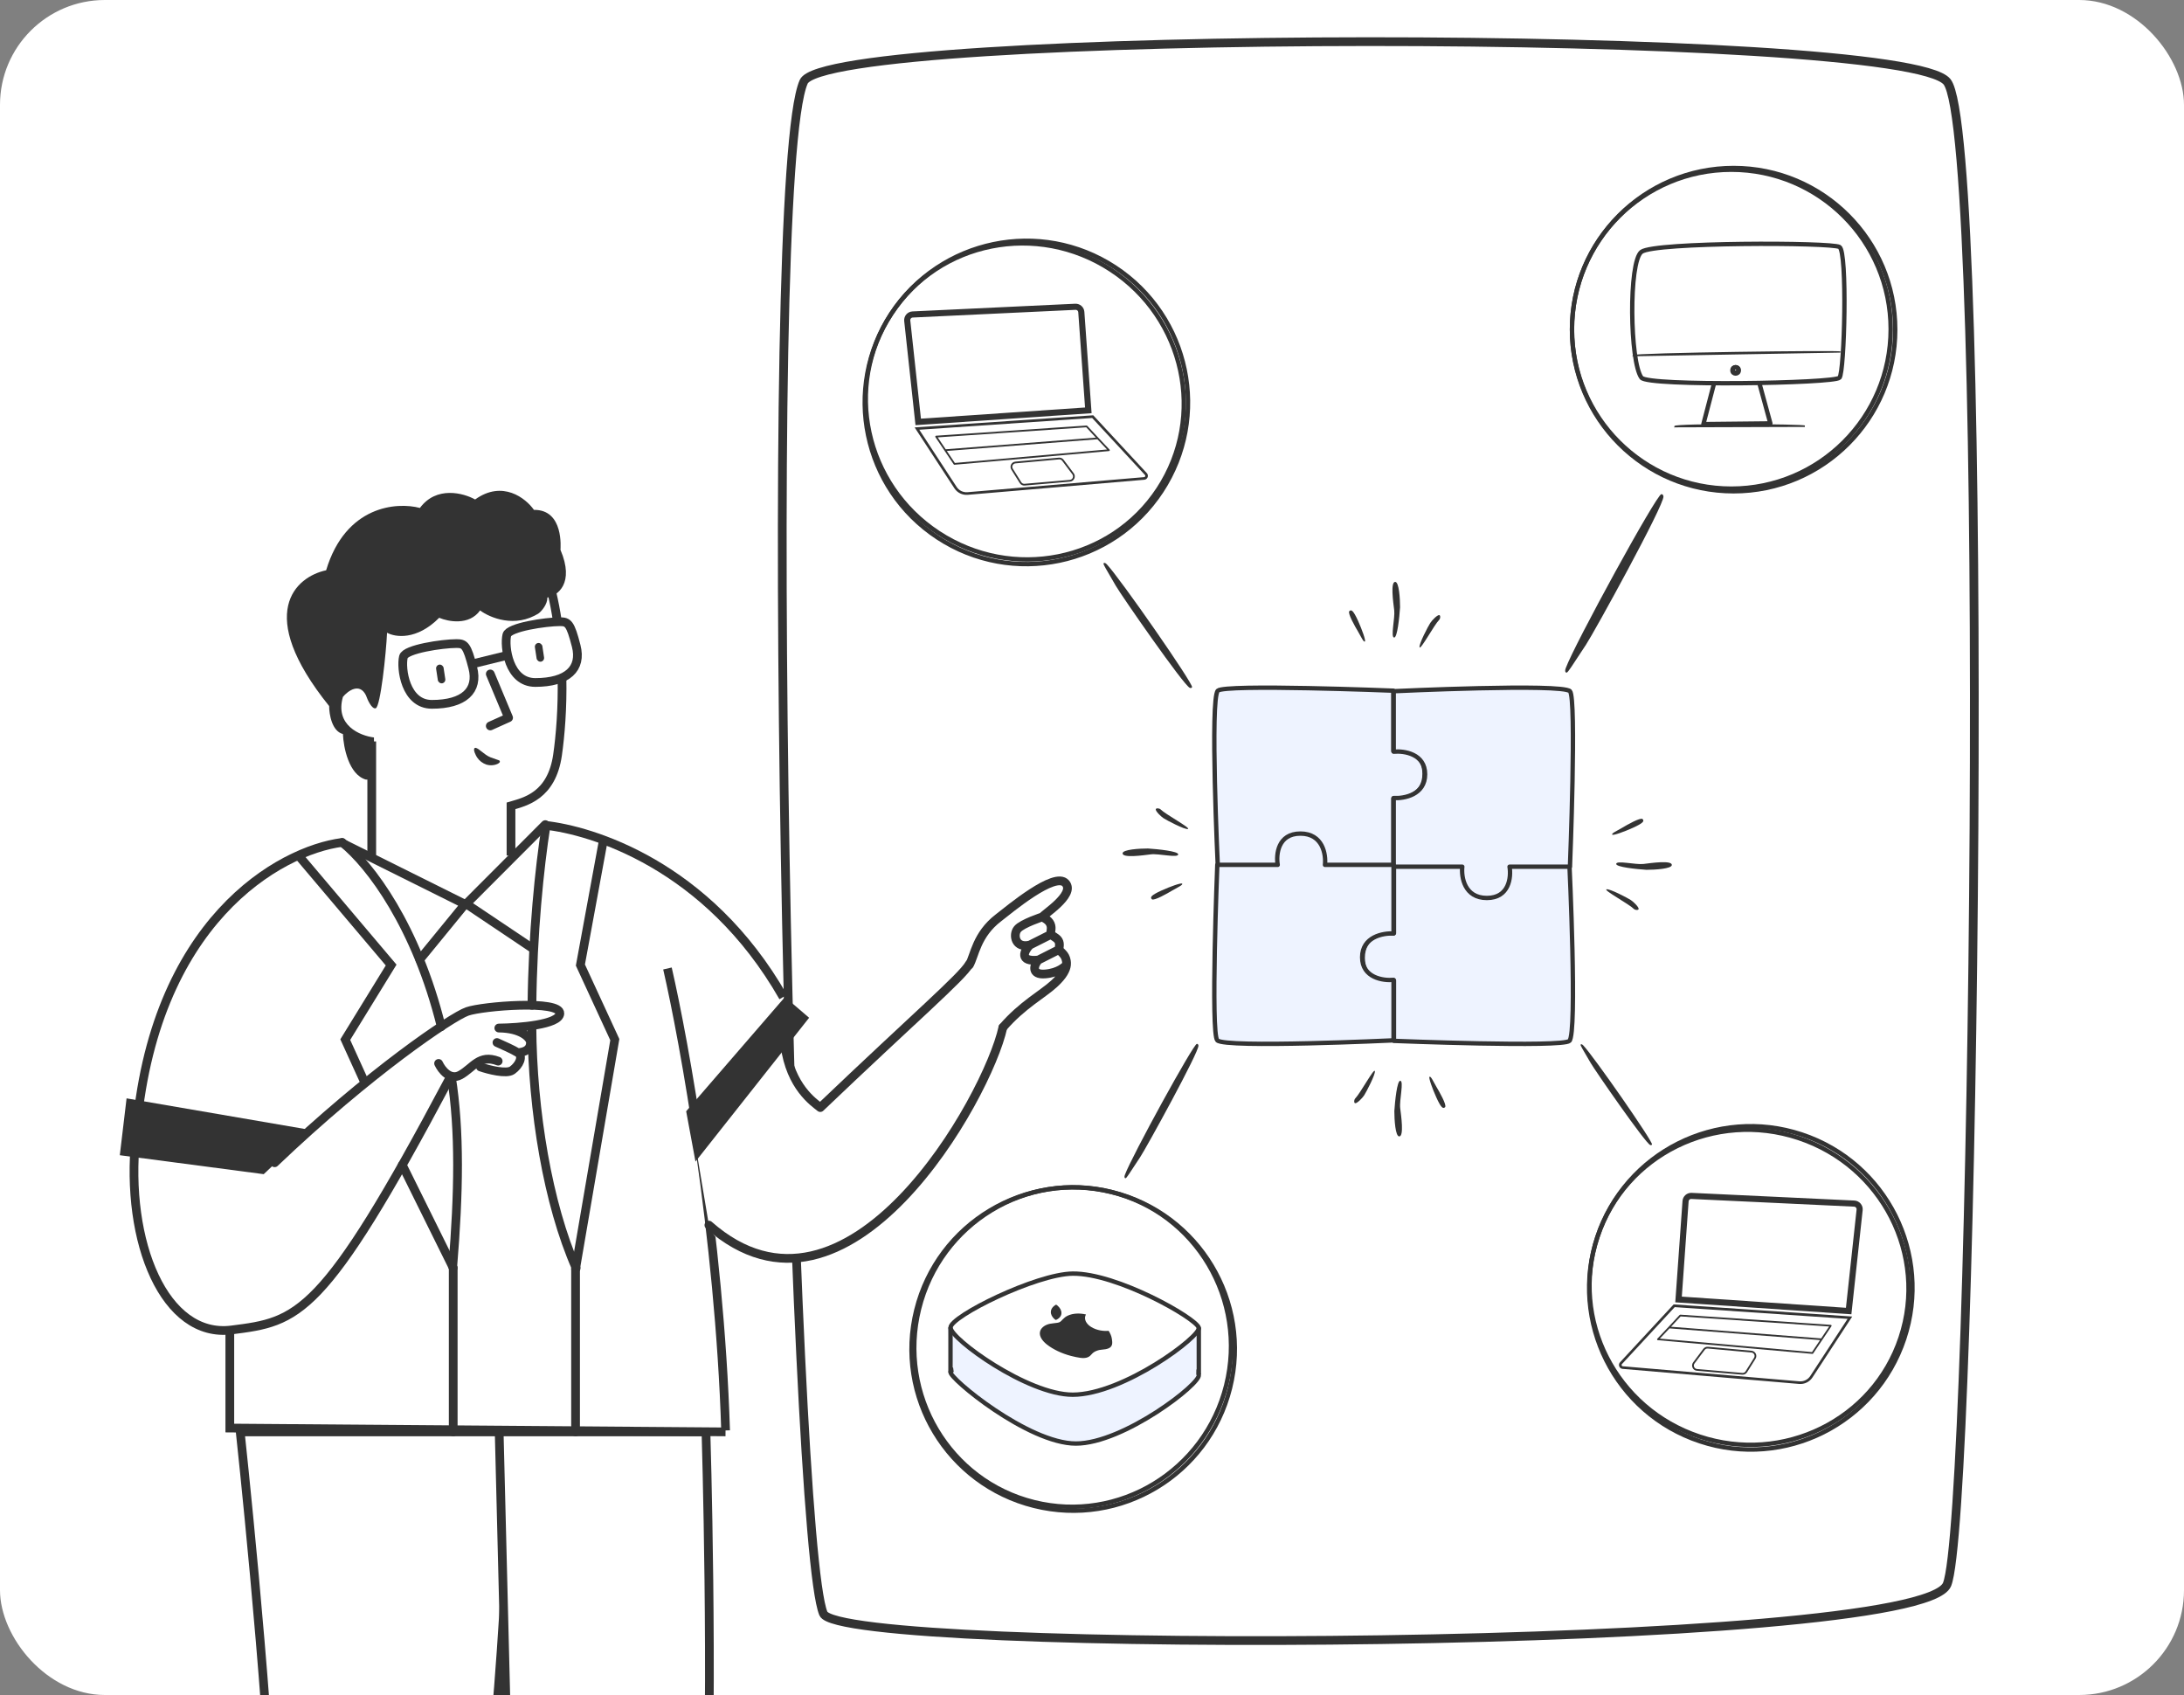 <svg width="500" height="388" viewBox="0 0 500 388" fill="none" xmlns="http://www.w3.org/2000/svg">
    <rect x="0" y="0" width="500" height="388" fill="#808080" stroke="none"/>
    <g clip-path="url(#clip0_332_3272)">
        <rect width="500" height="388" rx="24" fill="white"/>
        <path d="M188.5 369.353C181.207 352.027 173.997 41.217 183.999 18.719C189.393 6.587 435.946 6.349 445.748 18.719C455.888 31.515 452.063 347.408 445.748 362.709C439.433 378.009 192.499 378.853 188.5 369.353Z"
              fill="white" stroke="#333333" stroke-width="2"/>
        <circle cx="396.889" cy="75.457" r="37.002" stroke="#333333"/>
        <path d="M432.848 75.352C432.848 95.51 416.515 111.852 396.367 111.852C376.22 111.852 359.887 95.51 359.887 75.352C359.887 55.193 376.22 38.852 396.367 38.852C416.515 38.852 432.848 55.193 432.848 75.352Z"
              stroke="#333333"/>
        <path d="M405.304 96.92L401.234 82.035L393.744 82.645L389.974 97.082L405.304 96.92Z" fill="white"
              stroke="#333333" stroke-linejoin="round"/>
        <path d="M413.182 97.727C413.182 97.727 413.128 98.195 413.219 97.417C413.262 97.047 383.461 96.863 383.35 97.514C383.099 98.975 383.313 97.823 383.313 97.823L413.182 97.727Z"
              fill="#333333"/>
        <path d="M375.786 86.453C373.133 82.891 372.816 59.919 375.786 57.653C378.757 55.386 419.372 55.464 421.136 56.54C422.961 57.653 422.272 85.122 421.136 86.453C420 87.784 377.297 88.482 375.786 86.453Z"
              fill="white" stroke="#333333"/>
        <path d="M421.333 80.712C421.333 80.712 421.302 81.11 421.355 80.45C421.379 80.135 373.861 80.74 373.785 81.293C373.614 82.536 373.763 81.556 373.763 81.556L421.333 80.712Z"
              fill="#333333"/>
        <circle cx="397.347" cy="84.781" r="0.73" stroke="#333333"/>
        <circle cx="397.347" cy="84.67" r="0.619" stroke="#333333"/>
        <circle cx="400.826" cy="294.806" r="37.002" transform="rotate(-71.635 400.826 294.806)" stroke="#333333"/>
        <path d="M411.758 260.503C430.933 266.869 441.383 287.329 435.121 306.193C428.859 325.057 408.247 335.206 389.072 328.84C369.898 322.475 359.447 302.014 365.709 283.15C371.972 264.286 392.584 254.138 411.758 260.503Z"
              stroke="#333333"/>
        <path d="M371.105 312.044L383.28 298.902L423.513 301.633L414.686 315.149C414.082 316.074 413.019 316.592 411.919 316.498L371.494 313.049C370.996 313.007 370.765 312.41 371.105 312.044Z"
              stroke="#333333" stroke-width="0.6"/>
        <path d="M382.133 303.873L384.678 301.137L419.124 303.47L417.039 306.583M382.133 303.873L417.039 306.583M382.133 303.873L379.57 306.583L414.934 309.715L417.039 306.583"
              stroke="#333333" stroke-width="0.4" stroke-linejoin="round"/>
        <path d="M387.782 311.984L390.108 308.884C390.316 308.607 390.653 308.457 390.999 308.488L400.98 309.4C401.722 309.468 402.132 310.296 401.736 310.927L399.803 314.012C399.604 314.329 399.243 314.509 398.869 314.477L388.496 313.58C387.714 313.513 387.311 312.612 387.782 311.984Z"
              stroke="#333333" stroke-width="0.4" stroke-linejoin="round"/>
        <path d="M423.228 300.108L384.283 297.459L385.888 274.96C385.938 274.256 386.541 273.721 387.246 273.754L424.507 275.514C425.255 275.55 425.819 276.208 425.738 276.953L423.228 300.108Z"
              stroke="#333333" stroke-width="1.4"/>
        <circle cx="234.975" cy="92.123" r="37.002" transform="rotate(-56.74 234.975 92.123)" stroke="#333333"/>
        <path d="M254.362 61.784C271.259 72.866 276.101 95.327 265.2 111.947C254.299 128.567 231.768 133.075 214.872 121.993C197.976 110.911 193.134 88.45 204.035 71.83C214.936 55.21 237.466 50.702 254.362 61.784Z"
              stroke="#333333"/>
        <path d="M262.337 108.514L250.161 95.373L209.928 98.103L218.756 111.62C219.359 112.544 220.422 113.062 221.522 112.969L261.948 109.52C262.446 109.477 262.676 108.881 262.337 108.514Z"
              stroke="#333333" stroke-width="0.6"/>
        <path d="M251.309 100.343L248.763 97.607L214.317 99.941L216.402 103.053M251.309 100.343L216.402 103.053M251.309 100.343L253.871 103.053L218.507 106.186L216.402 103.053"
              stroke="#333333" stroke-width="0.4" stroke-linejoin="round"/>
        <path d="M245.659 108.455L243.334 105.355C243.125 105.077 242.788 104.927 242.443 104.959L232.462 105.871C231.719 105.939 231.309 106.766 231.705 107.398L233.639 110.482C233.838 110.8 234.198 110.98 234.572 110.947L244.945 110.051C245.727 109.983 246.13 109.082 245.659 108.455Z"
              stroke="#333333" stroke-width="0.4" stroke-linejoin="round"/>
        <path d="M210.214 96.579L249.158 93.93L247.553 71.431C247.503 70.727 246.9 70.192 246.195 70.225L208.934 71.985C208.186 72.02 207.623 72.679 207.703 73.424L210.214 96.579Z"
              stroke="#333333" stroke-width="1.4"/>
        <circle cx="245.69" cy="308.805" r="37.002" transform="rotate(13.988 245.69 308.805)" stroke="#333333"/>
        <path d="M280.723 317.106C275.838 336.717 256.135 348.685 236.723 343.85C217.312 339.014 205.526 319.202 210.411 299.59C215.297 279.979 234.999 268.01 254.411 272.846C273.822 277.682 285.608 297.494 280.723 317.106Z"
              stroke="#333333"/>
        <path d="M217.612 314.066C218.008 312.746 243.554 301.713 245.576 301.713C246.25 301.713 273.652 312.446 274.438 314.692C275.105 316.599 257.245 330.441 246.309 330.441C235.372 330.441 217.216 315.386 217.612 314.066Z"
              fill="#EEF3FF" stroke="#333333"/>
        <path d="M273.882 314.841L274.127 303.91L265.207 311.469L270.082 316.344L273.882 314.841Z" fill="#EEF3FF"/>
        <path d="M218.374 314.259L216.92 303.91L225.84 311.469L218.374 314.259Z" fill="#EEF3FF"/>
        <path d="M217.611 303.893C217.61 301.319 237.21 291.636 245.576 291.54C255.653 291.424 273.651 301.647 274.438 303.893C275.105 305.799 257.121 319.259 245.576 319.259C235.251 319.259 217.613 306.467 217.611 303.893Z"
              fill="white" stroke="#333333"/>
        <path d="M248.618 300.894C248.388 301.294 248.338 301.739 248.472 302.186C248.605 302.634 248.918 303.069 249.381 303.452C249.912 303.88 250.614 304.219 251.401 304.429C252.187 304.639 253.024 304.71 253.807 304.633C254.199 305.23 254.449 305.848 254.549 306.464C254.683 307.339 254.788 308.226 253.8 308.645C252.813 309.064 252.074 308.78 250.936 309.263C249.825 309.734 249.931 310.307 249.028 310.69C248.125 311.074 246.796 310.775 245.213 310.388C243.055 309.821 241.12 308.903 239.64 307.744C237.257 305.815 237.829 304.013 239.635 303.247C240.595 302.839 241.927 302.931 242.529 302.675C243.102 302.432 243.432 301.596 244.524 301.132C245.072 300.884 245.733 300.733 246.447 300.691C247.161 300.65 247.906 300.72 248.618 300.894ZM241.905 302.077C241.839 302.105 241.767 302.129 241.692 302.148C241.6 302.097 241.516 302.04 241.441 301.98C240.858 301.469 240.554 300.874 240.581 300.296C240.597 299.637 241.029 299.043 241.787 298.637C241.888 298.695 241.98 298.757 242.061 298.825C242.67 299.34 243.001 299.944 242.998 300.535C243.008 300.84 242.916 301.134 242.728 301.399C242.54 301.664 242.26 301.895 241.905 302.077Z"
              fill="#333333"/>
        <path d="M274.453 303.855V314.651" stroke="#333333"/>
        <path d="M217.605 303.855V314.159" stroke="#333333"/>
        <path d="M292.653 198.45H278.807C278.807 198.45 276.995 159.923 278.807 158.104C280.346 156.56 318.981 158.104 318.981 158.104V171.931C321.367 171.527 326.139 172 326.139 177.126C326.139 182.251 321.367 183.013 318.981 182.753V198.45H303.261C303.404 196.055 302.519 191.264 297.828 191.264C293.136 191.264 292.423 196.055 292.653 198.45Z"
              fill="#EEF3FF" stroke="#333333" stroke-linecap="round" stroke-linejoin="round"/>
        <path d="M345.456 197.919H359.302C359.302 197.919 361.114 236.446 359.302 238.265C357.763 239.809 319.129 238.265 319.129 238.265V224.438C316.743 224.842 311.971 224.369 311.971 219.243C311.971 214.118 316.743 213.356 319.129 213.616V197.919H334.849C334.705 200.314 335.59 205.105 340.282 205.105C344.973 205.105 345.686 200.314 345.456 197.919Z"
              fill="#EEF3FF" stroke="#333333" stroke-linecap="round" stroke-linejoin="round"/>
        <path d="M319.075 172.069L319.075 158.223C319.075 158.223 357.602 156.411 359.421 158.223C360.965 159.762 359.421 198.397 359.421 198.397L345.594 198.397C345.998 200.783 345.525 205.555 340.4 205.555C335.274 205.555 334.512 200.783 334.772 198.397L319.075 198.397L319.075 182.677C321.471 182.82 326.261 181.935 326.261 177.244C326.261 172.552 321.471 171.839 319.075 172.069Z"
              fill="#EEF3FF" stroke="#333333" stroke-linecap="round" stroke-linejoin="round"/>
        <path d="M319.034 224.3L319.034 238.146C319.034 238.146 280.507 239.958 278.688 238.146C277.144 236.607 278.688 197.972 278.688 197.972L292.515 197.972C292.111 195.586 292.584 190.814 297.71 190.814C302.835 190.814 303.597 195.586 303.337 197.972L319.034 197.972L319.034 213.692C316.639 213.549 311.848 214.434 311.848 219.126C311.848 223.817 316.639 224.53 319.034 224.3Z"
              fill="#EEF3FF" stroke="#333333" stroke-linecap="round" stroke-linejoin="round"/>
        <path d="M265.937 203.833C267.904 202.939 270.406 202.046 270.63 202.269C270.927 202.566 269.512 203.163 268.395 203.833C267.278 204.504 264.15 206.291 263.703 205.844C263.256 205.397 263.479 204.95 265.937 203.833Z"
              fill="#333333"/>
        <path d="M269.737 195.567C269.737 194.852 265.119 194.376 262.81 194.227C260.873 194.227 257 194.45 257 195.344C257 196.461 261.692 195.791 263.48 195.567C265.268 195.344 269.737 196.461 269.737 195.567Z"
              fill="#333333"/>
        <path d="M264.598 185.291C264.598 184.934 265.398 184.972 265.715 185.291C266.832 186.408 272.642 189.537 271.971 189.76C271.301 189.983 267.056 187.749 266.385 187.302C265.715 186.855 264.598 185.738 264.598 185.291Z"
              fill="#333333"/>
        <path d="M310.921 142.136C311.815 144.103 312.708 146.605 312.485 146.829C312.188 147.126 311.591 145.712 310.921 144.594C310.25 143.477 308.463 140.349 308.91 139.902C309.357 139.455 309.803 139.679 310.921 142.136Z"
              fill="#333333"/>
        <path d="M319.187 145.936C319.902 145.936 320.378 141.318 320.527 139.009C320.527 137.072 320.304 133.199 319.41 133.199C318.293 133.199 318.963 137.892 319.187 139.679C319.41 141.467 318.293 145.936 319.187 145.936Z"
              fill="#333333"/>
        <path d="M329.463 140.797C329.82 140.797 329.782 141.597 329.463 141.914C328.346 143.031 325.217 148.841 324.994 148.171C324.77 147.5 327.005 143.255 327.452 142.584C327.899 141.914 329.016 140.797 329.463 140.797Z"
              fill="#333333"/>
        <path d="M373.809 189.501C371.842 190.395 369.34 191.288 369.116 191.065C368.819 190.768 370.234 190.171 371.351 189.501C372.468 188.83 375.596 187.043 376.043 187.49C376.49 187.937 376.267 188.384 373.809 189.501Z"
              fill="#333333"/>
        <path d="M370.009 197.767C370.009 198.482 374.627 198.958 376.936 199.107C378.873 199.107 382.746 198.884 382.746 197.99C382.746 196.873 378.054 197.543 376.266 197.767C374.478 197.99 370.009 196.873 370.009 197.767Z"
              fill="#333333"/>
        <path d="M375.148 208.043C375.148 208.4 374.348 208.362 374.031 208.043C372.914 206.926 367.104 203.797 367.775 203.574C368.445 203.351 372.69 205.585 373.361 206.032C374.031 206.479 375.148 207.596 375.148 208.043Z"
              fill="#333333"/>
        <path d="M328.825 251.198C327.932 249.231 327.038 246.729 327.261 246.505C327.558 246.208 328.155 247.622 328.825 248.74C329.496 249.857 331.283 252.985 330.836 253.432C330.39 253.879 329.943 253.655 328.825 251.198Z"
              fill="#333333"/>
        <path d="M320.559 247.398C319.844 247.398 319.368 252.016 319.219 254.325C319.219 256.262 319.442 260.135 320.336 260.135C321.453 260.135 320.783 255.442 320.559 253.655C320.336 251.867 321.453 247.398 320.559 247.398Z"
              fill="#333333"/>
        <path d="M310.283 252.537C309.926 252.537 309.964 251.737 310.283 251.42C311.4 250.303 314.529 244.493 314.752 245.163C314.976 245.834 312.741 250.079 312.294 250.75C311.847 251.42 310.73 252.537 310.283 252.537Z"
              fill="#333333"/>
        <path d="M380.827 113.637C380.804 113.467 380.744 113.329 380.658 113.236C380.571 113.144 380.46 113.105 380.34 113.124C379.277 113.124 360.468 147.446 358.46 152.938C358.259 153.492 358.333 153.739 358.428 153.861C358.725 154.225 358.935 153.904 360.947 150.835L360.953 150.826L361.084 150.627C361.619 149.812 362.274 148.813 363.082 147.597C364.956 144.775 381.022 115.571 380.827 113.637Z"
              fill="#333333"/>
        <path d="M274.372 239.339C274.355 239.211 274.31 239.107 274.245 239.037C274.179 238.968 274.096 238.939 274.005 238.953C273.205 238.953 259.043 264.795 257.531 268.93C257.38 269.347 257.436 269.534 257.507 269.625C257.731 269.899 257.889 269.658 259.404 267.347L259.409 267.34L259.507 267.19C259.91 266.576 260.403 265.825 261.011 264.909C262.423 262.784 274.519 240.795 274.372 239.339Z"
              fill="#333333"/>
        <path d="M272.394 157.453C272.517 157.494 272.63 157.501 272.721 157.473C272.813 157.446 272.876 157.384 272.904 157.297C273.261 156.58 256.433 132.388 253.405 129.193C253.099 128.872 252.907 128.839 252.793 128.861C252.448 128.94 252.594 129.189 253.988 131.575L253.992 131.582L254.083 131.737C254.452 132.371 254.906 133.148 255.454 134.1C256.728 136.31 271.026 156.936 272.394 157.453Z"
              fill="#333333"/>
        <path d="M377.792 262.099C377.89 262.132 377.982 262.138 378.055 262.116C378.129 262.093 378.18 262.044 378.203 261.973C378.49 261.395 364.921 241.888 362.479 239.312C362.232 239.053 362.078 239.026 361.986 239.044C361.708 239.108 361.825 239.308 362.949 241.232L362.953 241.238L363.026 241.363C363.324 241.874 363.69 242.501 364.132 243.268C365.159 245.051 376.688 261.682 377.792 262.099Z"
              fill="#333333"/>
        <path d="M96.393 513.25H62.628C62.628 513.25 64.068 457.219 62.628 421.385C61.153 384.695 54.994 327.768 54.994 327.768H117.213C117.213 327.768 115.665 387.495 109.841 425.677C104.601 460.033 96.393 513.25 96.393 513.25Z"
              fill="white" stroke="#333333" stroke-width="2"/>
        <path d="M118.918 513.25L114.279 327.768H161.624C161.624 327.768 163.394 386.57 161.624 422.788C159.853 459.005 152.556 513.25 152.556 513.25H118.918Z"
              fill="white" stroke="#333333" stroke-width="2"/>
        <path d="M52.395 304.718V326.512L165.971 326.931L163.875 295.917L152.866 221.648L169.803 219.531L165.133 211.259L157.17 203.296L147.95 196.171L137.891 192.819L124.48 188.628L116.936 196.171V184.437L121.546 182.76L125.318 179.407L127.833 172.702L128.671 155.099L130.347 154.261L132.443 150.489L130.767 144.203L127.833 141.688L125.318 133.306L107.297 121.152L82.151 153.423L75.026 155.938L78.798 166.834L85.085 171.444V196.171L77.541 192.819L69.578 194.914L58.262 201.62L48.623 210.421L39.403 225.927L33.535 243.111L30.602 257.36V271.609L31.859 282.506L34.373 290.469L36.888 295.079L41.079 300.527L46.108 303.88L52.395 304.718Z"
              fill="white"/>
        <path d="M78.274 192.844C64.116 194.694 34.856 210.777 31.081 260.302C28.582 284.454 37.743 306.385 53.011 304.441C68.28 302.498 73.832 301.665 102.703 247.255"
              stroke="#333333" stroke-width="2" stroke-linecap="round"/>
        <path d="M124.809 188.918C135.153 190.031 161.906 197.778 179.308 228.231" stroke="#333333" stroke-width="2"/>
        <path d="M152.807 221.693C156.664 238.426 164.727 283 166.115 327.439" stroke="#333333" stroke-width="2"/>
        <path d="M100.41 243.426C101.073 244.863 102.996 247.405 105.384 246.079C108.368 244.421 109.694 241.247 114.052 242.905"
              stroke="#333333" stroke-width="2" stroke-linecap="round"/>
        <path d="M109.983 244.231C111.861 244.879 115.951 245.937 117.277 244.989C118.935 243.805 119.835 241.768 118.556 240.963M118.556 240.963C117.533 240.319 114.94 239.147 113.772 238.642M118.556 240.963C119.977 240.868 121.445 240.381 121.445 238.642C121.445 237.533 119.314 235.374 114.198 235.327C118.793 235.279 128.02 234.55 128.172 232.011C128.361 228.837 110.456 230.305 106.951 231.537C103.446 232.768 84.571 245.467 62.875 266.166"
              stroke="#333333" stroke-width="2" stroke-linecap="round" stroke-linejoin="round"/>
        <path d="M225.754 246.279C210.399 271.87 199.224 286.134 183.955 288.077C180.923 287.95 164.193 288.031 162.295 280.438L158.791 259.501L179.697 239.306C179.38 246.67 186.78 252.354 188.22 253.53C209.917 232.831 214.798 224.944 218.304 223.712L220.209 222.479L222.342 217.787L228.313 210.537L235.99 204.565L242.388 201.068L244.094 204.565L238.976 210.11L240.682 211.816V214.375L241.961 214.802L242.388 217.361L244.094 220.346L243.241 222.906L239.829 227.171L233.857 231.009L229.166 234.336L225.754 246.279Z"
              fill="white"/>
        <path d="M229.591 235.191C226.178 250.972 194.19 308.552 162.293 280.44" stroke="#333333" stroke-width="2"
              stroke-linecap="round"/>
        <path d="M221.915 220.689C220.209 223.675 209.491 232.832 187.795 253.531C186.354 252.356 180.97 248.839 179.697 239.308"
              stroke="#333333" stroke-width="2" stroke-linecap="round" stroke-linejoin="round"/>
        <path d="M68.49 196.02L89.547 220.908L79.044 237.977L83.485 247.741M103.749 290.21L92.096 266.673M138.127 192.352L132.875 220.908L140.753 237.977L131.76 290.495"
              stroke="#333333" stroke-width="2" stroke-linecap="round"/>
        <path d="M78.379 192.861C84.797 198.009 95.361 212.12 101.013 235.007M103.652 289.953C105.04 273.146 105.308 258.802 103.32 246.407"
              stroke="#333333" stroke-width="2" stroke-linecap="round"/>
        <path d="M124.999 189.07C123.5 198.593 121.955 213.72 121.783 230.108M131.902 290.294C125.407 275.545 121.9 254.268 121.773 234.915"
              stroke="#333333" stroke-width="2" stroke-linecap="round"/>
        <path d="M79.045 193.336L106.455 206.978L96.096 219.639" stroke="#333333" stroke-width="2"
              stroke-linecap="round" stroke-linejoin="round"/>
        <path d="M124.836 188.76L106.73 206.903L121.958 217.116" stroke="#333333" stroke-width="2"
              stroke-linecap="round" stroke-linejoin="round"/>
        <path d="M52.613 304.387V326.893L166.1 327.769" stroke="#333333" stroke-width="2"/>
        <path d="M85.106 169.717V196.825M116.989 195.823V184.464C120.173 183.528 126.291 182.21 127.642 172.828C128.274 168.437 128.807 162.091 128.656 154.993M126.291 135.404C126.834 137.671 127.269 139.964 127.61 142.252"
              stroke="#333333" stroke-width="2"/>
        <path d="M98.87 161.229C92.772 161.229 91.736 152.966 92.362 150.359C92.791 148.571 101.295 147.318 104.503 147.318C106.379 147.318 106.902 147.676 108.239 152.862C109.575 158.048 106.236 161.229 98.87 161.229Z"
              stroke="#333333" stroke-width="2"/>
        <path d="M122.542 156.226C116.444 156.226 115.408 147.962 116.034 145.355C116.463 143.567 124.967 142.314 128.175 142.314C130.051 142.314 130.574 142.672 131.911 147.858C133.247 153.044 129.908 156.226 122.542 156.226Z"
              stroke="#333333" stroke-width="2"/>
        <path d="M108.312 151.933L116.179 150.002" stroke="#333333" stroke-width="2"/>
        <path d="M128.317 125.873C131.581 133.533 127.679 136.336 125.32 136.78C125.32 138.371 124.02 139.833 123.37 140.364C117.943 143.856 112.135 141.398 109.909 139.733C107.427 143.225 102.635 142.31 100.549 141.416C95.375 146.632 90.435 145.868 88.612 144.834C88.402 149.461 87.102 161.83 86.007 162.132C85.13 162.374 84.153 160.244 83.773 159.149C82.3 156.188 79.651 158.159 78.511 159.514C76.617 166.039 82.458 168.43 85.615 168.81V178.457H83.773C79.844 177.334 78.628 171.032 78.511 168.021C75.986 167.389 75.354 163.49 75.354 161.619C58.166 140.291 67.733 132.014 74.664 130.541C79.123 115.737 90.836 114.862 96.135 116.274C99.905 111.166 106.132 112.854 108.774 114.337C115.045 109.827 120.364 114.044 122.239 116.715C129.15 116.632 128.317 125.54 128.317 125.873Z"
              fill="#333333"/>
        <path d="M112.244 154.273L116.435 164.294L112.244 166.177" stroke="#333333" stroke-width="2"
              stroke-linecap="round" stroke-linejoin="round"/>
        <path d="M114.437 174.353C114.486 174.743 112.976 175.498 111.394 175.035C110.495 174.737 109.723 174.145 109.202 173.355C109.007 173.063 108.155 171.504 108.715 171.212C109.275 170.92 110.858 172.819 112.295 173.355C114.437 174.158 114.389 173.964 114.437 174.353Z"
              fill="#333333"/>
        <rect x="99.717" y="152.268" width="1.727" height="4.327" rx="0.863"
              transform="rotate(-8.637 99.717 152.268)" fill="#333333"/>
        <rect x="122.33" y="147.318" width="1.727" height="4.327" rx="0.863"
              transform="rotate(-8.637 122.33 147.318)" fill="#333333"/>
        <path d="M103.758 290.293V327.767M131.768 290.293V327.767" stroke="#333333" stroke-width="2"
              stroke-linecap="round"/>
        <path d="M27.428 264.439L28.977 251.422L71.076 258.654L60.375 268.778L27.428 264.439Z" fill="#333333"/>
        <path d="M159.222 265.896L157.09 254.38L179.702 228.23L185.239 232.976L159.222 265.896Z" fill="#333333"/>
        <path d="M242.496 217.341C242.595 217.755 243.609 218.288 243.96 219.326C244.094 219.725 244.232 220.229 244.163 220.87M242.496 217.341C242.398 216.928 242.766 216.096 242.319 215.328C241.872 214.559 240.921 214.329 240.635 213.873M242.496 217.341L237.715 219.759M240.635 213.873C240.35 213.417 240.939 212.569 240.465 211.51C239.99 210.45 238.878 210.183 238.721 209.858M240.635 213.873L235.766 216.326M238.721 209.858C238.564 209.534 246.231 204.83 243.967 202.193C241.534 199.358 230.998 208.246 228.56 210.116C223.538 213.973 223.125 218.776 221.919 220.87M238.721 209.858C238.721 209.858 234.027 211.378 232.952 212.665C231.876 213.952 232.39 217.155 235.766 216.326M229.597 235.185C233.989 230.067 238.771 227.56 241.344 225.18C243.406 223.292 244.053 221.902 244.163 220.87M235.766 216.326C234.461 217.628 233.219 220.251 237.715 219.759M237.715 219.759C236.658 220.899 236.046 223.197 239.243 222.948C242.44 222.698 243.894 221.152 244.163 220.87"
              stroke="#333333" stroke-width="2" stroke-linecap="round" stroke-linejoin="round"/>
    </g>
    <defs>
        <clipPath id="clip0_332_3272">
            <rect width="500" height="388" rx="24" fill="white"/>
        </clipPath>
    </defs>
</svg>
